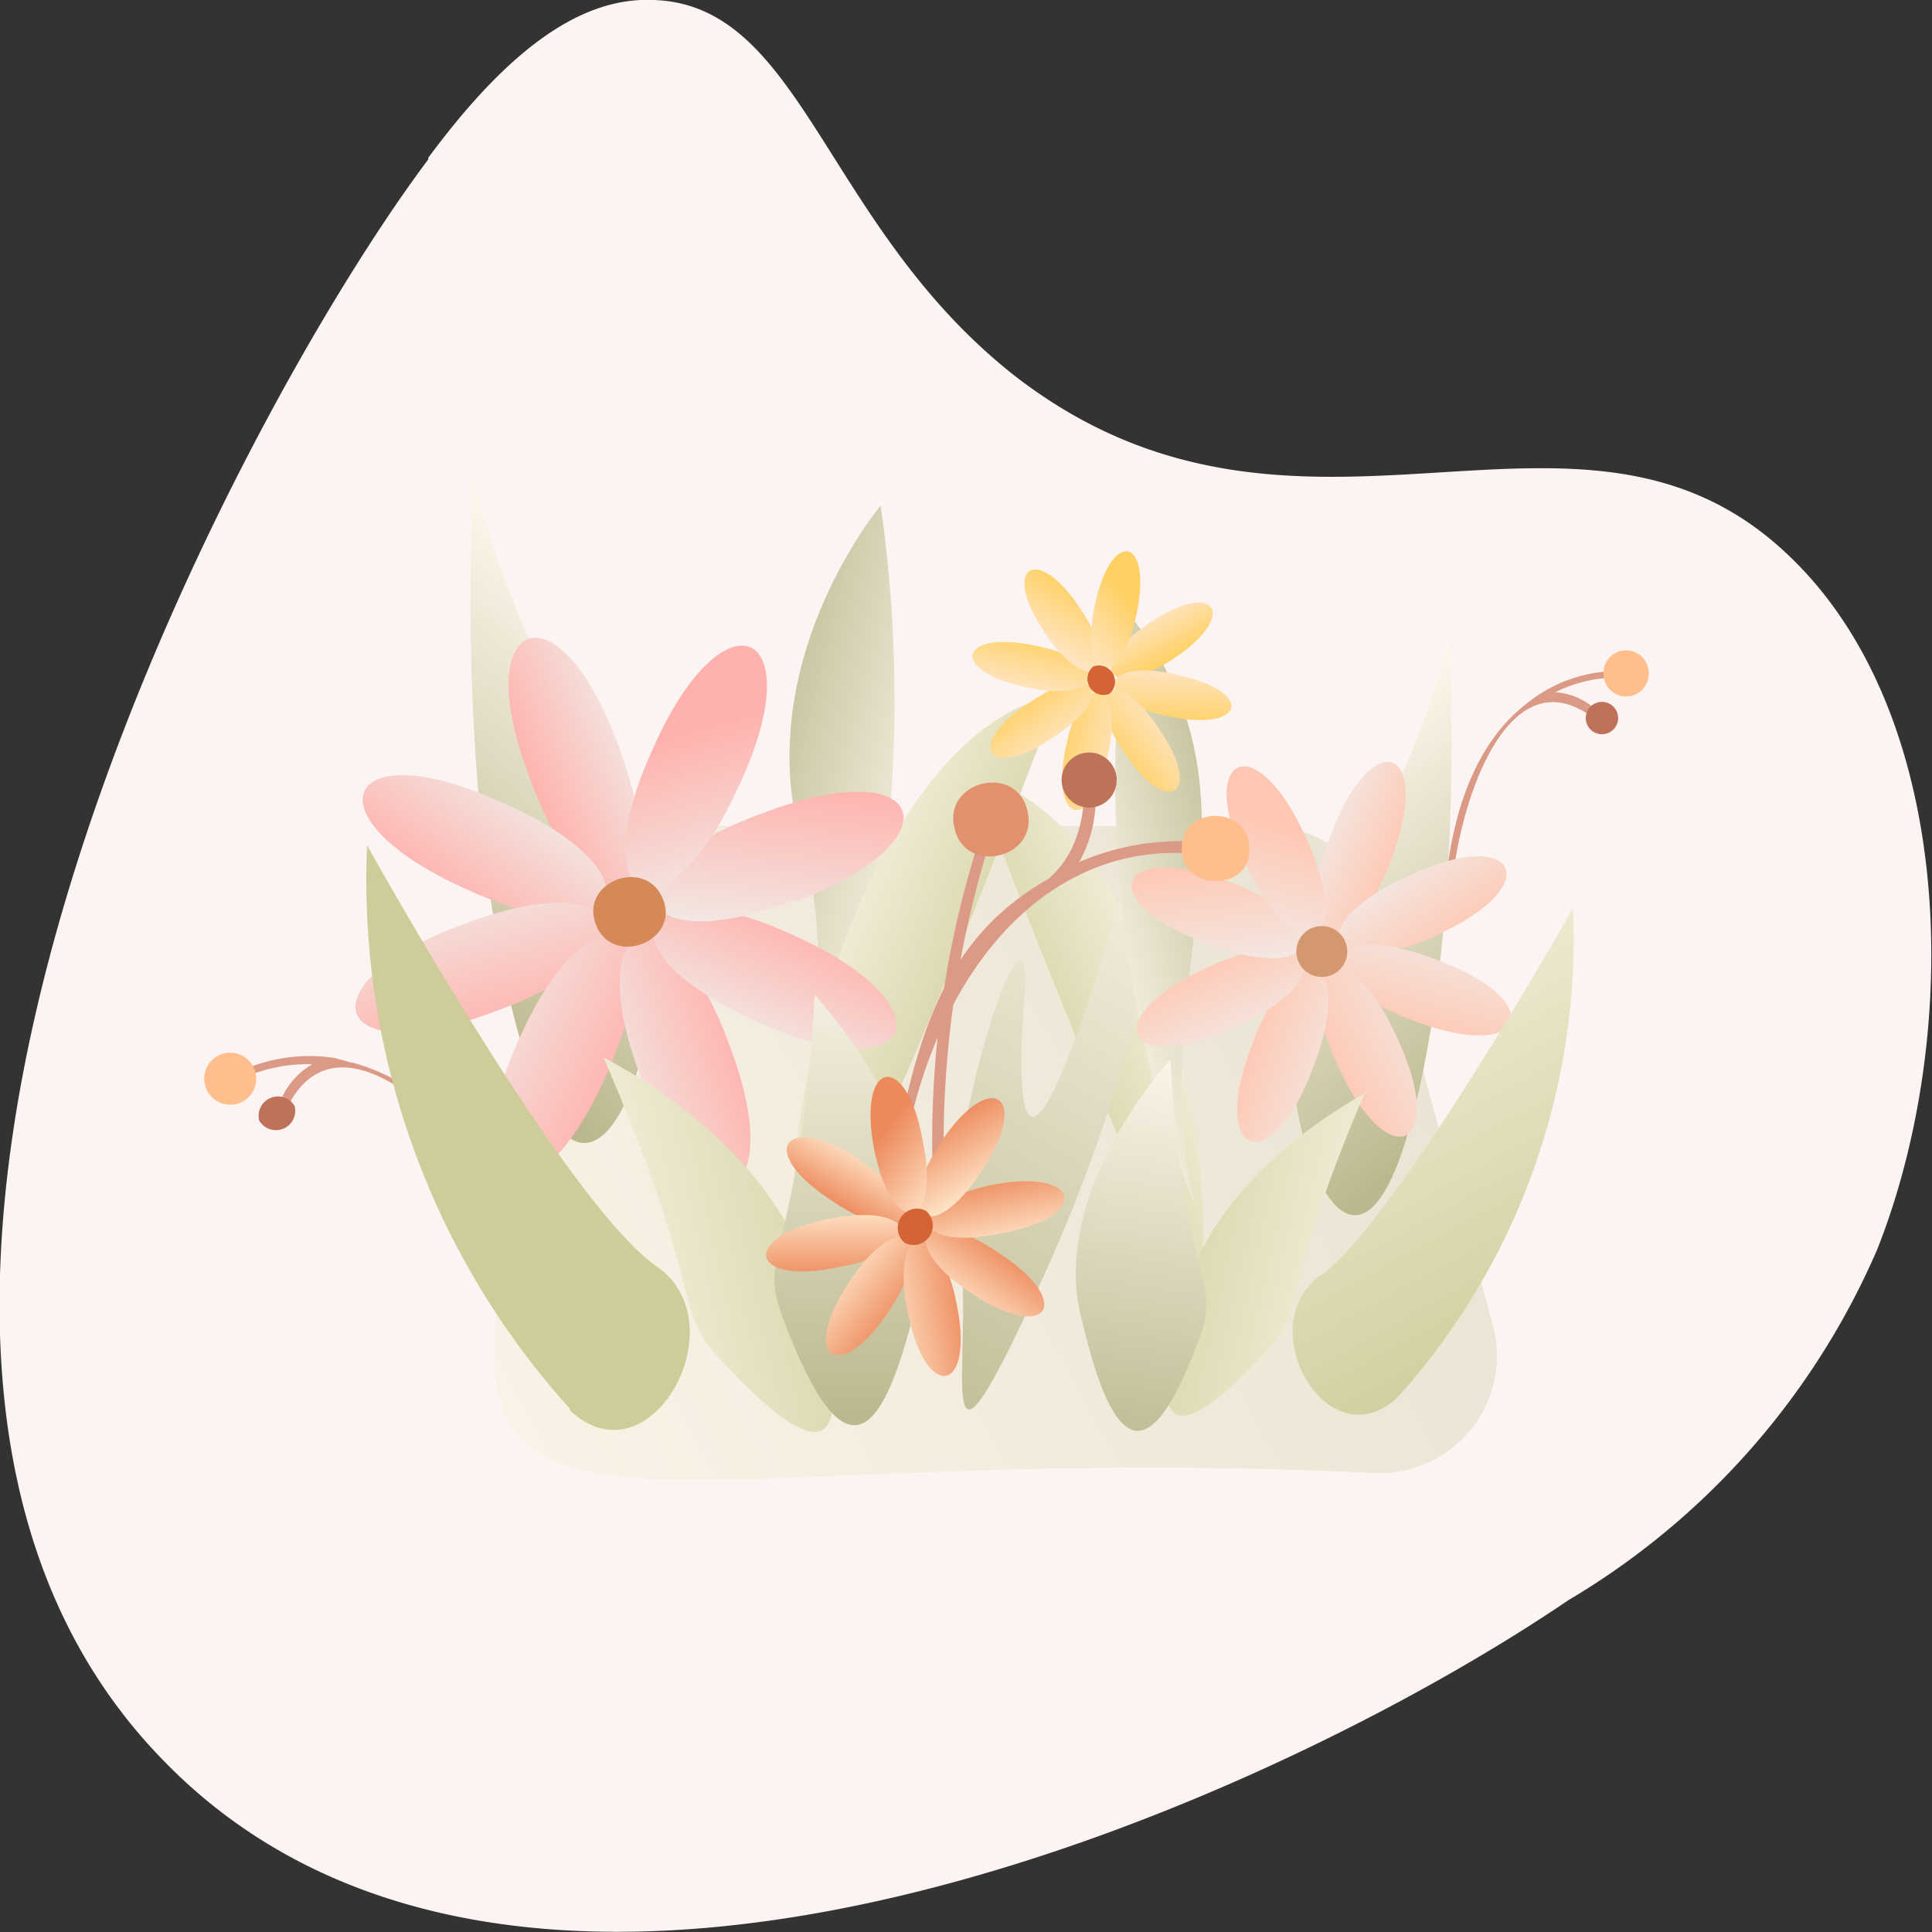 <svg xmlns="http://www.w3.org/2000/svg" xmlns:xlink="http://www.w3.org/1999/xlink" viewBox="0 0 120 120"><rect x="0" y="0" width="120" height="120" fill="#333333" stroke="none"/><defs><linearGradient id="a" x1="140.8" y1="30.6" x2="7.4" y2="102.3" gradientUnits="userSpaceOnUse"><stop offset="0" stop-color="#ddd3bf"/><stop offset="1" stop-color="#fffaf0"/></linearGradient><linearGradient id="b" x1="86.3" y1="61.1" x2="71.7" y2="57.6" gradientTransform="scale(-1 1) rotate(9.7 -19 -813)" gradientUnits="userSpaceOnUse"><stop offset="0" stop-color="#cecc99"/><stop offset="1" stop-color="#fffaf0"/></linearGradient><linearGradient id="c" x1="44" y1="50.5" x2="59" y2="54.2" gradientUnits="userSpaceOnUse"><stop offset="0" stop-color="#bcb88e"/><stop offset="1" stop-color="#fffaf0"/></linearGradient><linearGradient id="d" x1="62.9" y1="62.7" x2="46.1" y2="58.7" gradientTransform="rotate(9.8 55.4 62.9)" xlink:href="#b"/><linearGradient id="e" x1="24.7" y1="60.8" x2="42.2" y2="39.3" xlink:href="#c"/><linearGradient id="f" x1="36.8" y1="46" x2="45.2" y2="45.5" gradientTransform="rotate(-20.4 42.7 61.3)" gradientUnits="userSpaceOnUse"><stop offset=".1" stop-color="#ffb1ad"/><stop offset=".7" stop-color="#f7d5d0"/><stop offset="1" stop-color="#f2e9e4"/></linearGradient><linearGradient id="g" x1="29.6" y1="51.7" x2="37.4" y2="46.2" xlink:href="#f"/><linearGradient id="h" x1="30.4" y1="61.3" x2="31.6" y2="50.5" xlink:href="#f"/><linearGradient id="i" x1="37.7" y1="66.6" x2="29.8" y2="58.4" xlink:href="#f"/><linearGradient id="j" x1="46" y1="65.8" x2="35.9" y2="65.4" xlink:href="#f"/><linearGradient id="k" x1="51.5" y1="59" x2="45" y2="65.7" xlink:href="#f"/><linearGradient id="l" x1="53.5" y1="50.2" x2="48.8" y2="59.9" xlink:href="#f"/><linearGradient id="m" x1="48.2" y1="45.2" x2="47.3" y2="56.6" xlink:href="#f"/><linearGradient id="n" x1="54.3" y1="78.6" x2="30.3" y2="72.8" gradientTransform="rotate(-25.9 46.7 71.7)" xlink:href="#b"/><linearGradient id="o" x1="52.1" y1="89.4" x2="77.4" y2="48.5" xlink:href="#c"/><linearGradient id="p" x1="52.6" y1="87.9" x2="53.1" y2="56.7" xlink:href="#c"/><linearGradient id="q" x1="36.4" y1="68.2" x2="24.8" y2="73.3" xlink:href="#b"/><linearGradient id="r" x1="69.9" y1="54.6" x2="82.8" y2="57.9" gradientTransform="matrix(-1 0 0 1 149.1 0)" xlink:href="#c"/><linearGradient id="s" x1="55" y1="66.7" x2="70.2" y2="48" gradientTransform="matrix(-1 0 0 1 149.1 0)" xlink:href="#c"/><linearGradient id="t" x1="63.4" y1="61" x2="69.2" y2="60.7" gradientTransform="scale(-1 1) rotate(-20.4 -31.8 476.4)" gradientUnits="userSpaceOnUse"><stop offset=".1" stop-color="#ffc7b3"/><stop offset=".8" stop-color="#f6e0d7"/><stop offset="1" stop-color="#f2e9e4"/></linearGradient><linearGradient id="u" x1="58.4" y1="65" x2="63.8" y2="61.1" xlink:href="#t"/><linearGradient id="v" x1="59" y1="71.6" x2="59.8" y2="64.1" xlink:href="#t"/><linearGradient id="w" x1="64" y1="75.3" x2="58.5" y2="69.6" xlink:href="#t"/><linearGradient id="x" x1="69.8" y1="74.7" x2="62.7" y2="74.4" xlink:href="#t"/><linearGradient id="y" x1="73.6" y1="70" x2="69.1" y2="74.6" xlink:href="#t"/><linearGradient id="z" x1="75" y1="63.9" x2="71.7" y2="70.6" xlink:href="#t"/><linearGradient id="aa" x1="71.3" y1="60.4" x2="70.7" y2="68.4" xlink:href="#t"/><linearGradient id="ab" x1="75.6" y1="90" x2="54.8" y2="85" gradientTransform="scale(-1 1) rotate(-25.9 -27.8 395.7)" xlink:href="#b"/><linearGradient id="ac" x1="69" y1="90.9" x2="73.5" y2="63.8" xlink:href="#c"/><linearGradient id="ad" x1="81.8" y1="94.5" x2="94.7" y2="57.3" xlink:href="#b"/><linearGradient id="ae" x1="94.6" y1="65.2" x2="98.3" y2="64.9" gradientTransform="scale(-1 1) rotate(-56.5 -11.4 209.2)" gradientUnits="userSpaceOnUse"><stop offset=".1" stop-color="#ffd063"/><stop offset=".4" stop-color="#ffd887"/><stop offset="1" stop-color="#ffe6c9"/></linearGradient><linearGradient id="af" x1="91.3" y1="67.8" x2="94.8" y2="65.3" xlink:href="#ae"/><linearGradient id="ag" x1="91.7" y1="72.1" x2="92.2" y2="67.2" xlink:href="#ae"/><linearGradient id="ah" x1="95" y1="74.5" x2="91.4" y2="70.8" xlink:href="#ae"/><linearGradient id="ai" x1="98.7" y1="74.1" x2="94.1" y2="73.9" xlink:href="#ae"/><linearGradient id="aj" x1="101.2" y1="71.1" x2="98.3" y2="74.1" xlink:href="#ae"/><linearGradient id="ak" x1="102.1" y1="67.1" x2="100" y2="71.5" xlink:href="#ae"/><linearGradient id="al" x1="99.7" y1="64.8" x2="99.3" y2="70" xlink:href="#ae"/><linearGradient id="am" x1="52.9" y1="63.4" x2="57.2" y2="63.1" gradientTransform="rotate(-56.5 63.2 70.6)" gradientUnits="userSpaceOnUse"><stop offset=".1" stop-color="#ed8a5c"/><stop offset=".4" stop-color="#f3a880"/><stop offset="1" stop-color="#ffe6c9"/></linearGradient><linearGradient id="an" x1="49.1" y1="66.3" x2="53.2" y2="63.5" xlink:href="#am"/><linearGradient id="ao" x1="49.5" y1="71.3" x2="50.1" y2="65.7" xlink:href="#am"/><linearGradient id="ap" x1="53.3" y1="74.1" x2="49.2" y2="69.8" xlink:href="#am"/><linearGradient id="aq" x1="57.6" y1="73.7" x2="52.3" y2="73.5" xlink:href="#am"/><linearGradient id="ar" x1="60.5" y1="70.1" x2="57.1" y2="73.6" xlink:href="#am"/><linearGradient id="as" x1="61.5" y1="65.5" x2="59.1" y2="70.6" xlink:href="#am"/><linearGradient id="at" x1="58.8" y1="62.9" x2="58.3" y2="68.9" xlink:href="#am"/><style>.d{fill:#db9a86}.e{fill:#ffbe8c}.f{fill:#bd7259}.as{fill:#d46435}</style></defs><path d="M26.6 9.8c5.1-6.9 9.6-10 14-9.8 9.3.3 10.6 14.1 22.5 23.4 17.8 13.7 35-1.5 48.1 11.2 10.3 9.9 10.7 29.6 5.4 43a47 47 0 0 1-19.2 21.8c-18.4 12.5-64.4 33.4-87.2 10C-15.7 83 14.3 26.3 26.6 9.9Z" style="fill:#fcf4f2"/><path d="M85.6 91.5c-55.5-2.7-63.1 13-48.3-34.8a7.3 7.3 0 0 1 7-5.4h34.3a7.3 7.3 0 0 1 7.1 5.4l7 25.5a7.3 7.3 0 0 1-7.1 9.3Z" style="fill:url(#a)"/><path d="M74.5 80.5s-3.3-3.8-14-32.2c9 1.4 15.6 19.8 14 32.2Z" style="fill:url(#b)"/><path class="d" d="M21.8 66a11.5 11.5 0 0 0-1.1-.3 10.3 10.3 0 0 0-6.5 1.2l.2.4a9.9 9.9 0 0 1 5-1.2 4.6 4.6 0 0 0-2.2 3h.5c3.2-7.3 11.6 1.3 14.8 7.3l.4-.3c-3.2-5.7-7-9-11-10.1Z"/><path class="e" d="M15.8 66.4a1.6 1.6 0 0 1-3 1.2 1.6 1.6 0 0 1 3-1.2Z"/><path class="f" d="M18.3 68.7a1.2 1.2 0 0 1-2.2.9 1.2 1.2 0 0 1 2.2-.9Z"/><path d="M49.9 73.7s8.3-18 4.8-42.3c0 0-8.3 9.9-4.8 21.4 2.2 7 0 21 0 21Z" style="fill:url(#c)"/><path d="M49.5 80.3s3.8-4.3 16.2-37.1c-10.3 1.6-18 22.7-16.2 37.1Z" style="fill:url(#d)"/><path d="M29.4 29.6s-1.3 20.6 3 35.3 9.4-.9 8-8-7.8-14.3-11-27.3Z" style="fill:url(#e)"/><path d="M38.4 46.3c-3.7-10.2-9.4-8.1-5.5 2 3.7 10.3 9.4 8.2 5.5-2Z" style="fill:url(#f)"/><path d="M31.3 49.9c-9.9-4.6-12.4.8-2.4 5.3 9.9 4.6 12.4-.9 2.4-5.3Z" style="fill:url(#g)"/><path d="M28.8 57.4c-10.2 3.7-8.2 9.3 2 5.4 10.3-3.7 8.2-9.3-2-5.4Z" style="fill:url(#h)"/><path d="M32.3 64.4c-4.6 10 .9 12.4 5.3 2.5 4.6-10-.8-12.4-5.3-2.5Z" style="fill:url(#i)"/><path d="M39.8 67c3.7 10.2 9.4 8.1 5.5-2.1-3.7-10.2-9.4-8.2-5.5 2Z" style="fill:url(#j)"/><path d="M46.9 63.4c9.9 4.6 12.4-.8 2.4-5.3-9.9-4.6-12.4.8-2.4 5.3Z" style="fill:url(#k)"/><path d="M49.4 56c10.2-3.8 8.2-9.4-2-5.5-10.3 3.7-8.2 9.3 2 5.4Z" style="fill:url(#l)"/><path d="M45.9 48.8c4.6-9.8-.9-12.3-5.3-2.4-4.6 9.9.8 12.4 5.3 2.4Z" style="fill:url(#m)"/><path d="M41.2 55.9c1 2.6-3.2 4.2-4.2 1.5s3.2-4.2 4.2-1.5Z" style="fill:#d48957"/><path d="M37.5 65.7s10.4 5 12.9 14 2 13-5.7 4.7c-3-3.3-.8-3.8-7.2-18.7Z" style="fill:url(#n)"/><path d="M63.5 82.1c-5.8 12.2-2.8 1-4-5.4-1-5.5 4.3-22.1 4.2-15.6 0 0-2.5 25.3 8-12.6 0 0 2.6 11.2-8.2 33.6Z" style="fill:url(#o)"/><path d="M50.6 61.8s8.6 9.1 6.5 18.3-4.5 12.4-8.5 1.7c-1.6-4.3 1.1-3.8 2-20Z" style="fill:url(#p)"/><path d="M35.4 87.5a49 49 0 0 1-12.6-35s12.2 22 17.9 26.1c5.3 3.5-.3 13.7-5.3 9Z" style="fill:url(#q)"/><path class="d" d="M94.7 43.8a9.6 9.6 0 0 1 .8-.6 9 9 0 0 1 5.6-1.5l-.1.4a8.6 8.6 0 0 0-4.4.9 4 4 0 0 1 2.9 1.5l-.4.2c-5.4-4.3-8.6 5.1-9 11.2h-.4c.4-5.7 2.1-9.8 5-12.1Z"/><path class="e" d="M99.6 42a1.4 1.4 0 0 0 2.8-.3 1.4 1.4 0 0 0-2.8.2Z"/><path class="f" d="M98.5 44.7a1 1 0 0 0 2-.2 1 1 0 0 0-2 .2Z"/><path d="M74.2 74.8S67 59.2 70 38c9.6 11.6.8 23.3 4.2 36.7Z" style="fill:url(#r)"/><path d="M90 39.6s1.1 17.9-2.5 30.6-8.2-.7-7.1-7S87.2 51 90 39.6Z" style="fill:url(#s)"/><path d="M82.6 52c2.6-7.1 6.5-5.7 3.8 1.4-2.6 7-6.5 5.6-3.8-1.4Z" style="fill:url(#t)"/><path d="M87.5 54.4c6.8-3.2 8.6.6 1.7 3.7-6.9 3.2-8.6-.6-1.7-3.7Z" style="fill:url(#u)"/><path d="M89.2 59.6c7.1 2.6 5.7 6.5-1.4 3.8-7-2.6-5.6-6.5 1.4-3.8Z" style="fill:url(#v)"/><path d="M86.8 64.5c3.2 6.9-.6 8.6-3.7 1.7-3.2-6.9.6-8.6 3.7-1.7Z" style="fill:url(#w)"/><path d="M81.6 66.2C79 73.3 75 72 77.8 64.8c2.6-7 6.5-5.6 3.8 1.4Z" style="fill:url(#x)"/><path d="M76.7 63.8c-6.9 3.2-8.6-.6-1.7-3.7 6.8-3.2 8.6.6 1.7 3.7Z" style="fill:url(#y)"/><path d="M75 58.6c-7.2-2.6-5.7-6.5 1.4-3.8 7 2.6 5.6 6.5-1.5 3.8Z" style="fill:url(#z)"/><path d="M77.4 53.7c-3.2-6.9.6-8.6 3.7-1.7 3.2 6.9-.6 8.6-3.7 1.7Z" style="fill:url(#aa)"/><path d="M80.6 58.6a1.5 1.5 0 0 0 3 1 1.5 1.5 0 0 0-3-1Z" style="fill:#d49870"/><path d="M85 67.8S76 72.3 73.7 80s-1.8 11.2 4.9 4c2.6-2.8.7-3.3 6.2-16.2Z" style="fill:url(#ab)"/><path d="M72.7 65.8s-7.4 8-5.6 15.8 4 10.8 7.4 1.5c1.4-3.7-1-3.3-1.8-17.3Z" style="fill:url(#ac)"/><path d="M86.8 86.8a42.6 42.6 0 0 0 10.9-30.4S87 75.4 82.2 79.1c-4.7 3 .2 11.8 4.6 7.7Z" style="fill:url(#ad)"/><path d="M71.4 38.7c4.1-2.8 5.6-.5 1.5 2.2-4 2.7-5.6.5-1.5-2.2Z" style="fill:url(#ae)"/><path d="M73 41.9c5 1 4.4 3.6-.4 2.6-4.9-1-4.3-3.7.5-2.6Z" style="fill:url(#af)"/><path d="M72 45.3c2.8 4 .5 5.6-2.2 1.4-2.7-4-.5-5.6 2.2-1.4Z" style="fill:url(#ag)"/><path d="M68.8 47c-1 4.8-3.6 4.2-2.6-.6 1-4.9 3.7-4.3 2.6.5Z" style="fill:url(#ah)"/><path d="M65.4 45.8c-4 2.8-5.6.5-1.4-2.2 4-2.7 5.6-.5 1.4 2.2Z" style="fill:url(#ai)"/><path d="M63.8 42.7c-4.9-1-4.3-3.6.5-2.6 4.9 1 4.3 3.6-.5 2.6Z" style="fill:url(#aj)"/><path d="M64.9 39.3c-2.8-4.1-.5-5.6 2.2-1.5 2.7 4 .5 5.6-2.2 1.5Z" style="fill:url(#ak)"/><path d="M68 37.6c1-4.8 3.6-4.3 2.6.5-1 4.9-3.6 4.3-2.6-.5Z" style="fill:url(#al)"/><path class="as" d="M67.9 41.4a1 1 0 0 0 1 1.7 1 1 0 0 0-1-1.7Z"/><path class="d" d="M67 53.6a8.2 8.2 0 0 0 1-5l-.7.1s.4 3.7-2.2 5.9c-7 4-8.6 10.7-10.3 21.8h.8c.8-14.7 9-25.1 19.9-23.2l.1-.8a16 16 0 0 0-8.7 1.2Z"/><path class="d" d="M58.9 74.4H58a61.5 61.5 0 0 1 3.1-23.1l.6.3a62.8 62.8 0 0 0-3 22.8Z"/><path class="e" d="M73.4 52.7c0 2.7 4.3 2.7 4.2 0 0-2.7-4.2-2.7-4.2 0Z"/><path d="M63.8 50.3c.8 3-3.8 4.1-4.5 1.2-.8-3 3.8-4.1 4.5-1.2Z" style="fill:#e2916f"/><path class="f" d="M69.3 48a1.7 1.7 0 0 1-3.3.9 1.7 1.7 0 0 1 3.3-.9Z"/><path d="M53.4 72c-4.7-3-6.5-.5-1.7 2.6 4.7 3.2 6.5.6 1.7-2.5Z" style="fill:url(#am)"/><path d="M51.5 75.7c-5.6 1.1-5 4.2.6 3 5.6-1 5-4.1-.6-3Z" style="fill:url(#an)"/><path d="M52.7 79.7c-3.1 4.7-.5 6.4 2.6 1.6 3.1-4.7.5-6.4-2.6-1.6Z" style="fill:url(#ao)"/><path d="M56.4 81.6c1.1 5.5 4.2 5 3-.7-1.1-5.5-4.2-5-3 .7Z" style="fill:url(#ap)"/><path d="M60.3 80.3c4.8 3.2 6.5.6 1.7-2.5-4.7-3.2-6.4-.6-1.7 2.5Z" style="fill:url(#aq)"/><path d="M62.2 76.6c5.6-1 5-4.1-.6-3-5.6 1.2-5 4.2.6 3Z" style="fill:url(#ar)"/><path d="M61 72.7c3.1-4.7.5-6.4-2.6-1.7-3.1 4.8-.5 6.5 2.6 1.7Z" style="fill:url(#as)"/><path d="M57.3 70.8c-1-5.6-4.1-5-3 .6 1.1 5.6 4.2 5 3-.6Z" style="fill:url(#at)"/><path class="as" d="M57.5 75.2a1.2 1.2 0 0 1-1.3 2 1.2 1.2 0 0 1 1.3-2Z"/></svg>